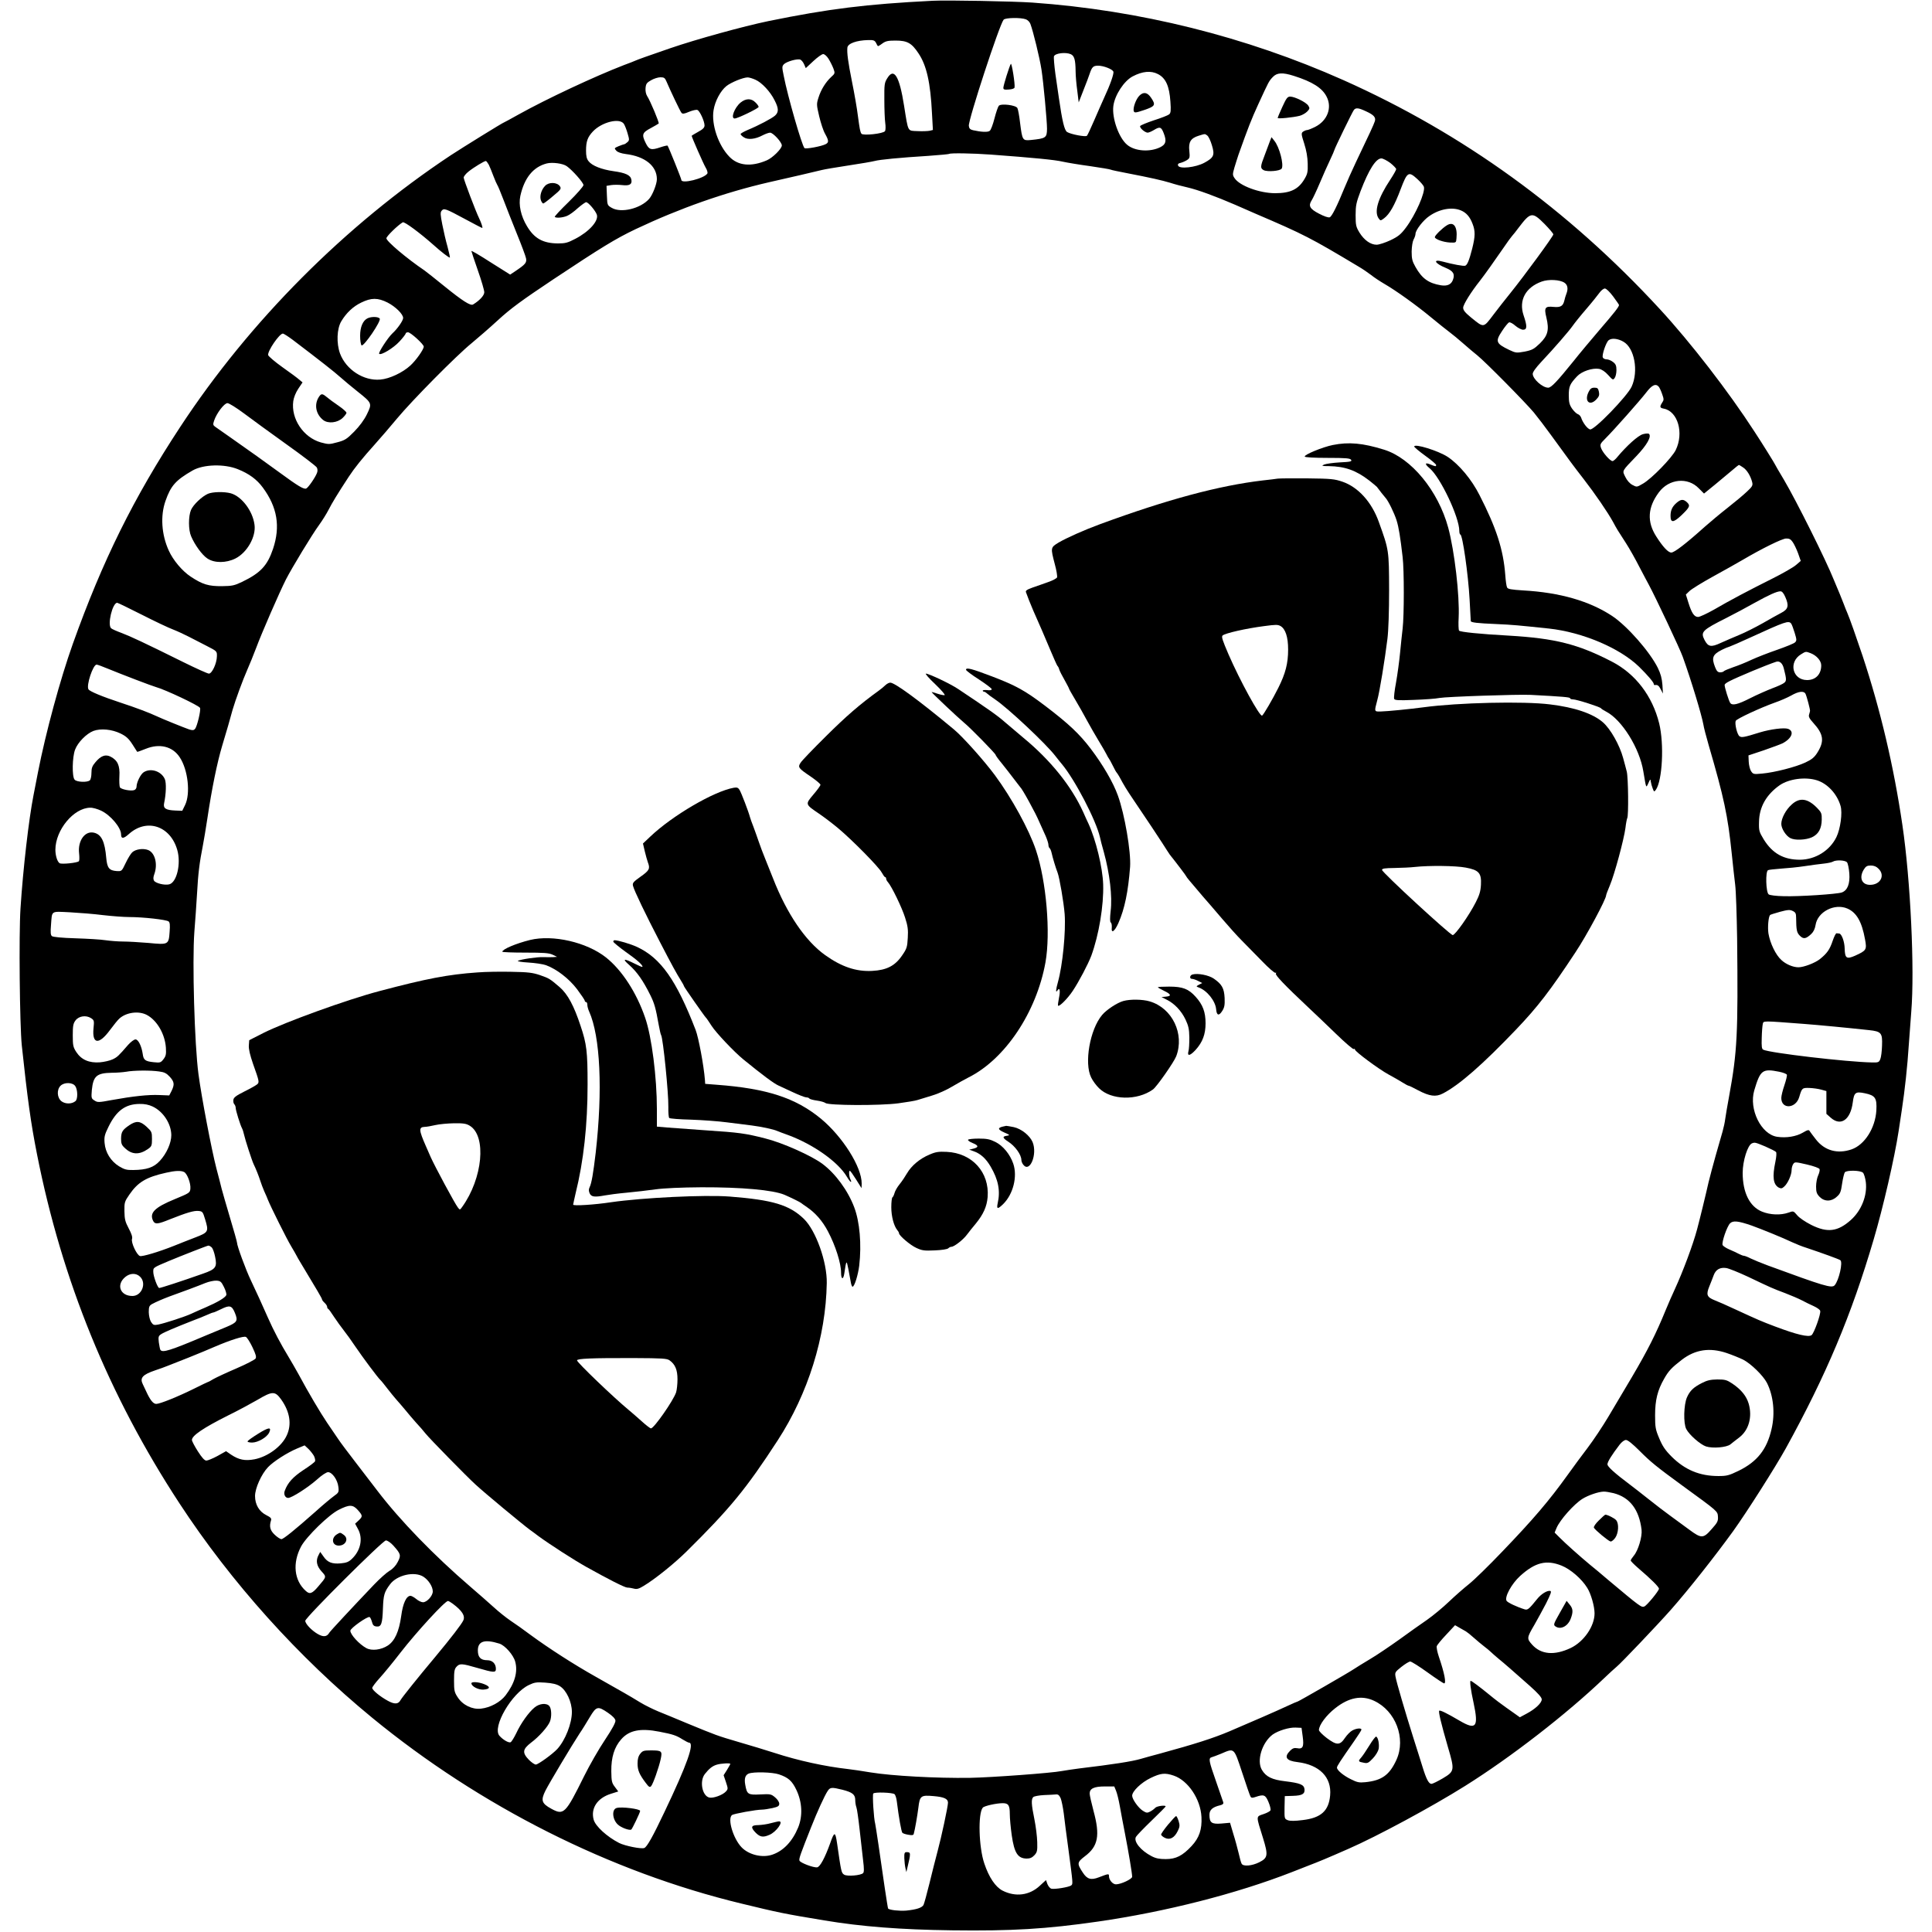 <?xml version="1.0" standalone="no"?>
<!DOCTYPE svg PUBLIC "-//W3C//DTD SVG 20010904//EN"
 "http://www.w3.org/TR/2001/REC-SVG-20010904/DTD/svg10.dtd">
<svg version="1.0" xmlns="http://www.w3.org/2000/svg"
 width="1500pt" height="1500pt" viewBox="0 0 1500 1500"
 preserveAspectRatio="xMidYMid meet">
<g transform="translate(0,1500) scale(0.1,-0.1)"
fill="#000000" stroke="none">
<path d="M7240 14994 c-514 -26 -805 -62 -1275 -158 -193 -40 -559 -141 -760
-210 -180 -62 -250 -87 -270 -96 -11 -5 -51 -21 -90 -35 -228 -88 -600 -262
-819 -384 -60 -34 -111 -61 -112 -61 -7 0 -322 -195 -415 -256 -820 -544
-1561 -1288 -2100 -2109 -361 -549 -603 -1038 -834 -1685 -97 -272 -210 -688
-270 -995 -14 -71 -29 -152 -35 -180 -36 -183 -81 -568 -101 -880 -13 -202 -6
-898 10 -1060 44 -413 70 -603 118 -845 194 -983 558 -1874 1105 -2710 403
-616 924 -1196 1498 -1667 840 -689 1847 -1196 2865 -1442 292 -71 336 -80
645 -131 287 -48 594 -72 990 -77 467 -6 732 10 1135 68 526 76 1075 216 1505
384 19 8 76 29 125 49 84 32 149 59 315 132 220 96 647 326 905 488 356 223
788 558 1080 837 39 37 82 77 96 88 31 24 321 329 420 441 137 155 343 416
485 612 107 149 328 497 409 643 314 570 510 1036 683 1625 72 244 161 629
193 839 5 36 17 111 25 166 23 152 43 333 54 505 6 85 15 200 19 255 27 329
-6 1024 -69 1450 -67 456 -170 893 -309 1313 -47 140 -101 294 -120 337 -5 11
-17 40 -26 65 -21 54 -43 108 -55 135 -5 11 -15 36 -23 55 -61 153 -291 613
-386 774 -39 65 -71 120 -71 122 0 3 -99 163 -159 254 -200 309 -495 691 -734
950 -712 773 -1529 1364 -2457 1778 -759 338 -1582 543 -2415 602 -147 10
-661 20 -775 14z m725 -144 c14 -5 30 -21 35 -36 21 -55 72 -263 86 -354 15
-97 43 -397 43 -460 -1 -70 -8 -75 -126 -87 -64 -6 -66 -2 -83 132 -6 55 -16
107 -21 116 -12 23 -126 37 -144 18 -7 -8 -22 -52 -34 -99 -12 -47 -28 -90
-37 -96 -15 -12 -67 -9 -129 5 -23 5 -31 14 -33 34 -5 45 237 784 270 824 13
16 134 18 173 3z m-1164 -182 c6 -13 13 -25 15 -26 1 -2 17 7 34 20 26 19 44
23 103 23 91 0 125 -19 178 -99 63 -94 93 -226 105 -468 l7 -127 -24 -6 c-14
-3 -56 -5 -94 -3 -81 4 -72 -14 -106 198 -36 229 -78 298 -130 213 -22 -35
-24 -48 -23 -168 0 -71 3 -152 7 -180 4 -27 3 -56 -2 -63 -12 -20 -172 -37
-183 -20 -10 16 -13 32 -28 143 -6 50 -26 167 -45 260 -31 155 -40 224 -36
265 3 32 70 57 163 59 40 1 49 -3 59 -21z m1513 -89 c27 -13 36 -42 37 -133 0
-33 6 -101 13 -151 l11 -90 37 95 c21 52 43 111 49 130 17 50 27 60 65 60 42
0 111 -27 118 -46 6 -15 -24 -101 -72 -204 -16 -36 -51 -114 -77 -175 -26 -60
-51 -114 -56 -119 -10 -11 -125 11 -154 29 -21 13 -38 85 -64 265 -5 36 -17
120 -27 186 -9 67 -14 129 -11 137 9 24 91 34 131 16z m-1881 -36 c13 -21 30
-55 38 -76 13 -36 12 -38 -18 -65 -42 -39 -79 -98 -98 -159 -16 -50 -16 -56 5
-145 12 -51 32 -113 46 -137 29 -52 30 -67 5 -80 -31 -17 -155 -40 -165 -31
-20 20 -130 400 -162 565 -13 64 -13 70 3 87 22 21 104 44 127 35 9 -4 22 -20
29 -36 l13 -30 58 54 c32 30 67 55 77 55 11 0 29 -16 42 -37z m2557 -118 c61
-31 89 -94 97 -214 5 -70 3 -89 -10 -99 -8 -7 -61 -28 -118 -46 -57 -19 -105
-39 -107 -45 -5 -14 37 -50 58 -51 8 0 30 9 48 20 47 29 58 25 77 -24 24 -62
17 -87 -27 -109 -81 -40 -198 -31 -257 19 -65 54 -119 208 -107 301 11 85 83
195 150 230 76 40 142 46 196 18z m1055 -14 c145 -46 221 -94 255 -162 44 -85
6 -186 -89 -234 -28 -14 -56 -25 -64 -25 -7 0 -21 -6 -30 -12 -15 -12 -15 -19
9 -93 17 -53 26 -105 27 -155 2 -65 -2 -81 -25 -120 -47 -80 -109 -110 -228
-110 -121 0 -277 58 -315 117 -16 24 -16 29 -1 82 9 31 24 76 32 101 76 213
99 272 153 390 83 180 82 179 113 212 32 34 75 37 163 9z m-4870 -45 c29 -68
106 -231 116 -242 8 -10 22 -8 59 8 27 11 56 18 65 14 18 -7 55 -87 55 -120 0
-17 -13 -30 -50 -50 -27 -15 -50 -29 -50 -30 0 -10 91 -217 108 -246 12 -19
18 -41 14 -47 -24 -39 -202 -83 -202 -50 0 10 -98 254 -107 266 -2 3 -27 -3
-57 -13 -71 -24 -87 -19 -113 34 -32 65 -27 80 39 115 31 17 59 33 62 36 6 6
-66 178 -90 214 -9 14 -14 39 -12 61 3 33 9 42 43 61 22 13 55 23 73 23 28 0
35 -5 47 -34z m690 15 c50 -22 116 -93 149 -160 32 -62 33 -91 4 -118 -24 -22
-128 -77 -215 -113 -29 -13 -53 -26 -53 -31 0 -5 11 -16 25 -25 31 -21 89 -15
145 15 23 12 49 21 59 21 23 0 91 -74 91 -99 0 -26 -72 -97 -117 -116 -121
-52 -223 -42 -290 28 -86 88 -141 251 -123 361 11 71 54 151 100 188 37 29
130 67 165 67 11 0 38 -8 60 -18z m4740 -245 c62 -28 79 -48 69 -78 -7 -23
-43 -101 -147 -318 -30 -63 -69 -151 -87 -195 -60 -147 -99 -225 -116 -232
-11 -4 -43 7 -83 28 -72 37 -85 61 -57 104 9 14 37 73 62 132 25 60 61 140 80
180 19 40 34 75 34 78 0 9 141 299 152 312 15 18 36 16 93 -11z m-5761 -98 c8
-13 21 -46 29 -75 14 -47 14 -53 -2 -67 -10 -9 -21 -16 -25 -16 -3 0 -23 -7
-43 -15 -35 -15 -35 -16 -18 -35 11 -12 37 -21 74 -26 148 -18 241 -92 241
-195 0 -37 -33 -122 -60 -153 -67 -76 -218 -112 -290 -70 -35 20 -35 21 -38
96 l-3 75 36 6 c20 3 58 3 85 0 58 -7 79 6 72 42 -6 35 -45 53 -139 66 -92 13
-166 42 -193 77 -15 18 -20 40 -20 83 0 71 12 104 53 148 70 74 209 108 241
59z m4529 -90 c10 -7 26 -41 36 -75 24 -78 15 -97 -59 -137 -67 -36 -193 -50
-203 -22 -5 11 1 18 21 22 15 4 37 14 49 22 20 13 22 20 17 70 -8 69 11 99 72
118 52 16 48 16 67 2z m-1683 -148 c336 -25 501 -41 560 -55 36 -8 132 -24
214 -35 83 -12 154 -24 159 -27 4 -3 63 -15 130 -28 181 -35 265 -54 332 -74
33 -11 93 -27 134 -36 80 -18 223 -71 371 -135 52 -23 124 -54 160 -70 374
-160 426 -187 795 -408 33 -19 78 -50 100 -67 22 -18 69 -49 105 -70 88 -51
245 -163 362 -260 53 -44 116 -94 140 -112 24 -18 73 -58 109 -90 36 -32 86
-74 110 -93 64 -52 373 -365 438 -443 31 -38 90 -115 131 -172 153 -211 176
-242 256 -345 89 -115 187 -258 228 -333 29 -54 35 -64 100 -164 26 -40 74
-125 107 -190 34 -64 65 -124 70 -132 51 -94 244 -503 264 -561 66 -183 147
-452 160 -525 3 -22 22 -94 41 -160 118 -404 149 -548 179 -840 9 -88 21 -198
27 -245 6 -47 12 -233 15 -415 8 -742 1 -881 -62 -1225 -13 -69 -26 -147 -30
-175 -3 -27 -13 -72 -21 -100 -8 -27 -32 -111 -53 -185 -21 -74 -46 -169 -56
-210 -20 -90 -70 -295 -89 -365 -32 -120 -110 -328 -173 -465 -19 -41 -51
-113 -70 -160 -76 -186 -139 -311 -262 -520 -57 -96 -140 -236 -184 -310 -44
-74 -116 -182 -160 -240 -44 -58 -114 -152 -155 -210 -145 -202 -267 -345
-510 -598 -102 -107 -217 -219 -256 -250 -39 -31 -109 -92 -156 -137 -47 -45
-123 -108 -170 -141 -47 -32 -144 -101 -217 -154 -73 -52 -173 -120 -224 -150
-51 -30 -108 -66 -128 -79 -41 -28 -429 -251 -435 -251 -3 0 -40 -16 -83 -36
-74 -35 -295 -131 -448 -196 -125 -53 -269 -99 -540 -173 -55 -14 -120 -33
-145 -40 -71 -21 -221 -44 -480 -75 -47 -6 -107 -15 -135 -20 -80 -16 -548
-50 -711 -53 -266 -4 -607 15 -774 42 -63 11 -142 22 -175 26 -179 20 -389 66
-570 125 -66 21 -192 60 -280 85 -170 50 -169 50 -400 145 -82 35 -184 76
-225 93 -41 17 -104 48 -140 70 -36 22 -94 57 -130 77 -36 20 -132 75 -215
122 -171 96 -366 222 -505 324 -52 39 -122 89 -156 111 -34 23 -93 70 -131
105 -38 35 -119 105 -179 157 -282 242 -548 516 -724 747 -30 39 -105 136
-165 215 -61 79 -125 164 -141 189 -17 25 -55 81 -85 125 -52 77 -144 232
-223 379 -21 37 -54 96 -75 130 -62 102 -117 206 -161 306 -53 120 -82 183
-132 289 -40 83 -108 269 -108 294 0 6 -24 93 -54 192 -29 99 -59 200 -65 225
-6 25 -24 96 -41 159 -38 148 -115 550 -139 731 -31 231 -49 876 -32 1105 7
83 16 218 21 300 8 150 19 239 45 370 8 39 23 133 35 210 35 235 76 434 115
565 14 47 35 117 46 155 11 39 27 95 35 125 22 75 79 231 114 310 16 36 47
112 69 170 43 116 180 430 231 531 45 88 204 351 258 424 24 33 57 86 73 117
27 53 66 118 157 257 44 67 103 141 202 251 42 47 120 137 172 200 117 141
462 490 579 585 47 39 141 120 207 181 97 89 183 152 429 316 372 247 481 314
638 389 345 163 692 285 1035 364 63 15 174 40 245 56 72 17 146 34 165 39 19
5 112 21 205 35 94 14 186 30 205 35 40 11 195 26 419 40 85 6 157 13 160 15
7 8 187 5 321 -5z m3104 -65 c25 -20 46 -42 46 -48 0 -7 -21 -44 -46 -82 -96
-145 -127 -249 -90 -301 14 -19 15 -19 43 2 41 31 80 98 128 226 51 134 61
140 129 78 25 -23 48 -50 51 -60 13 -41 -64 -217 -140 -318 -39 -52 -59 -68
-119 -97 -41 -19 -89 -35 -108 -35 -47 0 -96 35 -133 94 -27 45 -30 57 -30
135 0 76 5 98 38 186 65 170 120 255 162 255 12 0 43 -16 69 -35z m-6999 -14
c8 -16 24 -56 36 -88 12 -32 26 -63 30 -69 5 -6 26 -58 48 -115 22 -57 68
-176 104 -264 36 -88 68 -174 71 -190 7 -34 -4 -47 -81 -99 l-42 -28 -151 95
c-82 53 -150 93 -150 88 0 -4 23 -72 50 -150 28 -79 50 -155 50 -170 0 -25
-36 -64 -87 -95 -20 -12 -81 27 -222 141 -73 59 -143 115 -155 123 -139 94
-296 227 -296 250 0 15 88 101 127 124 13 7 133 -82 239 -176 59 -53 117 -98
127 -98 2 0 -6 37 -18 83 -13 45 -31 123 -41 174 -15 76 -16 94 -5 107 18 21
28 18 182 -65 70 -38 130 -69 133 -69 6 0 -7 40 -24 75 -27 55 -120 301 -120
316 0 9 17 31 39 48 40 32 121 81 133 81 4 0 14 -13 23 -29z m605 -11 c44 -31
130 -128 130 -147 0 -10 -51 -68 -114 -130 -63 -61 -112 -114 -109 -117 11
-11 63 -6 96 8 18 7 55 34 83 60 29 25 58 46 65 46 17 0 73 -67 83 -97 15 -48
-59 -131 -167 -187 -59 -31 -78 -36 -135 -36 -116 1 -183 38 -240 133 -48 79
-67 167 -52 236 31 140 100 225 205 252 43 11 126 0 155 -21z m6943 -344 c41
-17 70 -50 90 -104 22 -56 21 -97 -3 -193 -23 -90 -38 -126 -54 -132 -12 -5
-98 11 -175 32 -80 22 -63 -14 24 -49 58 -24 73 -48 55 -94 -13 -35 -44 -49
-93 -41 -96 16 -147 53 -197 142 -25 44 -30 63 -30 120 1 40 7 78 15 93 8 14
15 34 15 45 1 29 60 106 108 138 79 55 177 72 245 43z m649 -105 c37 -38 68
-74 68 -81 0 -14 -225 -321 -333 -455 -40 -49 -99 -125 -131 -167 -80 -106
-74 -105 -175 -23 -46 38 -61 56 -61 76 0 24 61 122 131 210 33 42 113 154
183 256 27 40 56 80 65 90 9 10 32 38 50 63 95 125 107 127 203 31z m154 -456
c25 -16 31 -47 15 -87 -5 -13 -12 -35 -15 -50 -10 -44 -29 -56 -83 -51 -67 7
-76 -5 -57 -82 23 -96 12 -140 -50 -201 -47 -45 -60 -52 -119 -64 -63 -11 -68
-11 -119 13 -104 50 -110 66 -56 147 22 34 47 64 54 67 8 3 30 -9 49 -26 20
-17 47 -31 60 -31 32 0 33 27 4 112 -39 116 15 217 141 262 53 19 140 15 176
-9z m378 -106 c25 -34 46 -64 46 -67 0 -14 -38 -62 -151 -193 -63 -74 -155
-183 -203 -244 -127 -157 -172 -205 -196 -205 -44 0 -119 67 -120 107 0 15 25
49 68 95 100 106 214 238 242 278 13 19 60 78 105 130 45 52 91 110 104 128
12 17 31 32 41 32 11 0 37 -25 64 -61z m-9515 -48 c62 -32 121 -90 121 -120 0
-20 -44 -84 -84 -120 -34 -32 -111 -150 -102 -158 14 -14 110 44 157 95 27 29
49 58 49 63 0 5 8 9 18 9 20 0 122 -93 122 -111 0 -22 -60 -107 -104 -147 -60
-55 -161 -103 -233 -109 -130 -12 -266 77 -313 202 -29 80 -25 193 10 251 39
65 92 115 155 145 78 38 128 38 204 0z m-737 -289 c212 -161 328 -252 372
-292 28 -25 87 -74 131 -109 114 -91 115 -92 74 -177 -22 -45 -57 -92 -99
-135 -57 -58 -73 -68 -131 -83 -62 -17 -68 -17 -128 -1 -136 39 -233 184 -214
321 4 28 19 66 39 96 l33 49 -24 20 c-13 12 -72 56 -132 98 -59 42 -109 85
-111 94 -6 31 87 167 114 167 7 0 41 -22 76 -48z m10332 -15 c86 -48 119 -228
64 -349 -35 -75 -292 -341 -323 -332 -21 5 -57 53 -69 91 -4 12 -16 25 -27 28
-10 4 -30 23 -44 43 -20 30 -25 49 -25 102 0 70 8 88 64 148 36 39 120 67 171
58 21 -4 47 -21 71 -48 35 -39 38 -40 50 -23 8 10 14 38 14 61 0 34 -5 47 -26
63 -15 12 -37 21 -51 21 -13 0 -26 7 -29 15 -8 19 25 116 45 133 23 19 72 14
115 -11z m275 -350 c6 -8 18 -33 26 -57 14 -39 14 -46 0 -66 -21 -33 -19 -41
14 -47 108 -22 156 -189 91 -322 -31 -61 -186 -221 -254 -260 -48 -28 -48 -28
-82 -10 -21 11 -42 35 -55 62 -25 51 -30 41 87 163 79 83 118 150 97 171 -5 5
-25 4 -47 -2 -38 -10 -127 -91 -198 -176 -14 -18 -32 -33 -38 -33 -19 0 -76
65 -89 100 -10 29 -8 34 32 74 70 70 269 295 317 357 45 60 75 74 99 46z
m-10987 -205 c58 -44 207 -152 331 -241 125 -89 231 -170 237 -181 6 -12 7
-28 1 -42 -13 -35 -69 -116 -84 -121 -19 -7 -63 19 -202 121 -133 97 -217 157
-385 275 -52 36 -105 73 -117 82 -19 13 -21 19 -11 48 19 58 79 137 104 137
12 0 68 -35 126 -78z m-45 -435 c87 -35 147 -79 194 -143 112 -152 137 -301
79 -475 -44 -130 -96 -187 -241 -257 -59 -28 -76 -32 -155 -33 -104 -1 -151
13 -242 73 -66 43 -138 128 -172 204 -56 123 -66 269 -25 385 41 117 78 160
210 236 84 48 246 53 352 10z m11686 14 c30 -19 59 -67 71 -115 6 -25 1 -34
-41 -73 -26 -25 -93 -81 -148 -124 -55 -43 -134 -109 -176 -146 -148 -133
-239 -203 -263 -203 -24 0 -65 43 -117 125 -73 114 -67 225 20 342 78 106 225
121 311 31 l40 -40 92 75 c51 42 111 92 133 111 22 19 42 35 45 36 3 0 18 -8
33 -19z m385 -579 c11 -15 30 -55 42 -87 l21 -60 -36 -31 c-20 -18 -104 -66
-188 -108 -184 -92 -324 -166 -453 -241 -54 -30 -107 -55 -120 -55 -30 0 -50
30 -75 110 l-20 64 28 27 c15 15 98 66 183 113 85 47 188 104 228 128 155 91
308 166 339 167 24 1 37 -6 51 -27z m-57 -427 c30 -68 23 -95 -31 -123 -25
-13 -90 -49 -145 -81 -55 -31 -136 -72 -180 -90 -44 -18 -110 -47 -146 -63
-75 -35 -97 -30 -125 23 -32 63 -20 76 171 172 61 31 157 82 215 115 114 63
175 91 203 91 12 1 25 -14 38 -44z m-12759 -138 c100 -51 210 -103 243 -115
33 -13 87 -38 120 -55 33 -17 96 -50 140 -72 80 -41 80 -41 79 -81 -1 -55 -38
-134 -62 -134 -10 0 -99 40 -198 89 -311 154 -412 201 -481 227 -38 14 -74 30
-80 36 -31 26 10 198 47 198 5 0 91 -42 192 -93z m12805 -69 c5 -7 17 -39 27
-72 16 -52 16 -60 3 -73 -8 -9 -71 -34 -139 -58 -67 -23 -157 -58 -198 -77
-42 -20 -106 -46 -143 -58 -37 -13 -70 -27 -73 -31 -3 -5 -16 -9 -29 -9 -17 0
-27 9 -39 40 -29 74 -20 98 53 135 19 10 46 21 60 25 14 5 82 34 151 66 284
130 307 138 327 112z m150 -229 c47 -18 83 -59 83 -95 0 -69 -43 -114 -110
-114 -114 0 -146 140 -47 200 37 23 37 23 74 9z m-208 -117 c22 -86 22 -98 4
-113 -10 -9 -52 -28 -93 -43 -41 -16 -119 -50 -172 -77 -98 -50 -140 -59 -155
-36 -11 17 -43 119 -43 138 0 15 37 34 215 109 44 19 161 65 185 72 26 9 49
-11 59 -50z m-13016 -2 c114 -47 350 -137 377 -144 73 -20 335 -144 343 -162
8 -17 -23 -147 -39 -163 -10 -12 -20 -12 -46 -4 -33 11 -214 84 -253 103 -58
27 -158 65 -277 104 -143 47 -242 88 -251 104 -19 29 35 192 63 192 6 0 43
-13 83 -30z m13185 -197 c9 -18 37 -123 35 -133 0 -3 -4 -15 -7 -27 -6 -17 2
-32 32 -65 81 -89 88 -143 31 -233 -23 -36 -43 -52 -92 -75 -74 -35 -238 -77
-335 -86 -67 -6 -70 -6 -87 19 -9 14 -17 48 -18 74 l-2 48 120 40 c66 23 131
47 145 54 72 38 93 93 43 112 -30 11 -135 -2 -218 -27 -125 -39 -143 -42 -160
-30 -18 13 -38 97 -29 119 6 16 192 102 304 142 41 14 98 39 125 54 59 34 100
39 113 14z m-13082 -308 c43 -21 63 -39 92 -84 20 -31 37 -57 37 -58 1 -2 31
9 66 23 108 44 209 19 264 -65 65 -97 85 -283 42 -371 l-22 -45 -53 2 c-75 3
-96 17 -88 56 16 75 18 158 6 187 -26 62 -110 90 -165 54 -24 -16 -55 -79 -55
-113 0 -10 -8 -22 -17 -25 -26 -10 -102 5 -112 21 -4 8 -6 47 -4 86 5 83 -14
124 -68 152 -40 21 -77 7 -119 -44 -24 -28 -30 -45 -30 -81 0 -25 -5 -51 -12
-58 -18 -18 -103 -15 -119 5 -21 24 -18 176 4 233 21 56 88 124 142 145 57 21
143 13 211 -20z m13170 -363 c83 -26 157 -106 184 -199 16 -53 -1 -178 -32
-242 -51 -105 -163 -175 -283 -176 -126 0 -213 48 -281 157 -36 60 -39 67 -37
138 2 115 57 211 161 284 72 49 198 66 288 38z m-13321 -236 c74 -35 155 -132
155 -184 0 -36 19 -35 60 2 138 125 322 65 376 -122 31 -106 -3 -253 -62 -268
-35 -9 -105 8 -118 28 -7 12 -7 27 2 51 28 77 6 165 -47 187 -38 15 -96 8
-124 -17 -11 -10 -34 -47 -51 -83 -31 -65 -31 -65 -70 -63 -58 4 -74 24 -81
101 -11 130 -38 184 -96 197 -70 16 -126 -63 -115 -160 3 -27 3 -55 -1 -61 -9
-13 -134 -26 -150 -16 -18 11 -33 59 -33 105 1 154 142 324 270 326 19 1 58
-10 85 -23z m13555 -401 c7 -8 15 -47 18 -86 6 -81 -14 -132 -58 -148 -35 -13
-335 -33 -453 -29 -55 1 -106 7 -115 14 -22 16 -26 180 -5 188 8 4 54 8 101
12 48 3 130 11 182 19 52 8 120 17 150 20 30 3 62 10 70 15 24 15 96 12 110
-5z m245 -50 c53 -52 15 -125 -66 -125 -64 0 -87 55 -49 118 16 26 26 32 55
32 25 0 44 -8 60 -25z m-242 -309 c71 -31 112 -101 137 -239 15 -81 11 -87
-77 -127 -66 -29 -79 -21 -81 55 -1 54 -23 114 -42 117 -6 0 -15 1 -21 2 -6 1
-19 -26 -30 -58 -23 -69 -44 -98 -100 -143 -38 -30 -125 -63 -166 -63 -41 0
-97 23 -132 56 -44 39 -88 130 -101 207 -7 48 0 130 13 143 3 3 38 14 78 25
60 16 76 17 98 6 21 -10 26 -19 26 -52 1 -97 5 -116 29 -140 28 -28 47 -25 88
13 18 17 29 40 34 70 15 102 147 171 247 128z m-13543 -51 c69 -8 161 -15 205
-15 104 0 286 -20 304 -34 10 -8 12 -28 8 -79 -7 -102 -9 -103 -164 -88 -70 6
-159 11 -198 11 -38 0 -99 5 -135 10 -36 6 -141 12 -234 15 -104 3 -175 10
-183 17 -10 8 -12 29 -7 87 9 114 -5 105 147 98 72 -4 188 -13 257 -22z m338
-774 c80 -41 143 -149 150 -256 3 -51 0 -64 -19 -89 -21 -27 -26 -28 -76 -23
-66 7 -79 17 -85 65 -9 60 -34 112 -56 112 -11 0 -36 -19 -57 -42 -76 -88 -85
-96 -121 -113 -21 -10 -65 -20 -99 -23 -83 -6 -143 20 -182 79 -25 39 -28 51
-28 130 0 73 3 92 21 116 26 35 82 43 121 18 24 -16 25 -20 19 -79 -12 -124
42 -130 128 -13 29 39 62 80 73 89 53 48 148 61 211 29z m12872 -71 c106 -8
337 -30 502 -48 94 -10 104 -22 100 -120 -1 -42 -7 -89 -13 -104 -10 -26 -16
-28 -63 -27 -201 4 -796 74 -846 99 -12 6 -14 25 -12 91 1 46 5 95 8 108 6 27
-6 26 324 1z m-12774 -369 c40 -5 57 -14 82 -41 36 -40 38 -60 14 -110 l-18
-35 -76 3 c-85 4 -206 -9 -371 -39 -102 -19 -110 -19 -134 -3 -24 15 -25 19
-20 81 11 109 38 132 155 134 37 0 87 4 112 8 58 11 190 12 256 2z m12577 -2
c31 -6 58 -17 60 -23 3 -7 -6 -43 -19 -82 -13 -38 -24 -82 -24 -98 -1 -90 112
-85 139 6 21 71 23 73 80 71 29 -1 70 -7 91 -13 l40 -11 0 -88 0 -89 35 -31
c78 -68 153 -14 170 121 10 76 21 85 93 70 82 -17 95 -37 90 -133 -8 -137 -91
-268 -193 -303 -109 -37 -208 -10 -276 77 -21 27 -43 56 -48 64 -7 13 -15 12
-54 -11 -51 -30 -129 -43 -200 -32 -124 19 -220 214 -177 360 47 158 63 171
193 145z m-13229 -111 c20 -28 21 -102 2 -117 -28 -24 -79 -24 -109 -1 -34 27
-38 89 -7 120 29 29 94 27 114 -2z m601 -159 c83 -39 144 -134 145 -222 0 -61
-36 -143 -90 -201 -46 -50 -101 -69 -206 -70 -51 -1 -68 4 -110 29 -64 40
-106 107 -112 181 -4 48 0 64 31 127 61 124 131 175 240 176 39 1 72 -6 102
-20z m12520 -310 c41 -18 79 -37 84 -43 5 -7 3 -37 -5 -76 -25 -118 -17 -177
27 -201 17 -8 25 -7 41 8 28 24 58 91 58 129 0 16 6 38 13 47 11 17 18 16 105
-4 56 -13 96 -28 99 -36 3 -8 -2 -30 -11 -49 -9 -19 -16 -58 -16 -86 0 -43 5
-57 27 -80 37 -38 91 -39 133 0 27 23 33 38 42 102 6 41 16 81 21 88 14 18
122 16 141 -3 8 -8 18 -41 22 -72 13 -104 -34 -222 -116 -295 -102 -91 -182
-101 -308 -38 -47 24 -93 55 -109 75 -29 34 -29 34 -68 20 -60 -21 -141 -18
-205 8 -96 39 -150 148 -150 301 0 93 39 216 72 229 22 9 26 8 103 -24z
m-12275 -199 c24 -13 52 -88 48 -129 -3 -32 -7 -34 -123 -82 -156 -64 -198
-107 -165 -170 15 -26 35 -24 131 15 129 51 185 68 221 64 30 -3 33 -7 50 -63
30 -98 27 -103 -77 -143 -49 -19 -124 -48 -165 -65 -118 -47 -243 -84 -263
-79 -25 7 -71 105 -62 133 5 14 -4 41 -26 82 -27 51 -32 71 -33 133 -1 68 1
75 39 130 66 96 131 135 285 169 69 16 116 18 140 5z m12169 -415 c78 -28 245
-96 316 -130 28 -13 77 -33 110 -43 119 -40 250 -87 263 -96 22 -14 -11 -158
-44 -195 -22 -25 -83 -6 -519 154 -49 18 -109 43 -132 54 -23 12 -47 21 -53
21 -7 0 -24 7 -38 14 -15 8 -48 24 -75 35 -26 11 -50 27 -53 35 -8 21 34 144
58 168 23 23 63 19 167 -17z m-11955 -170 c8 -8 20 -41 26 -72 17 -81 6 -97
-95 -132 -170 -60 -327 -111 -339 -111 -12 0 -46 91 -46 125 0 34 -4 32 122
85 96 40 295 118 305 119 6 1 18 -6 27 -14z m11928 -228 c176 -84 189 -90 288
-127 47 -18 105 -43 130 -56 25 -13 66 -34 92 -45 26 -12 49 -28 50 -37 6 -24
-48 -174 -67 -188 -24 -18 -116 4 -283 67 -111 42 -127 49 -307 132 -66 31
-139 63 -163 72 -60 24 -67 43 -41 107 12 29 27 68 34 87 16 44 49 63 97 56
21 -3 97 -34 170 -68z m-12485 1 c53 -50 14 -150 -59 -150 -95 0 -128 87 -56
147 37 31 84 33 115 3z m652 -81 c13 -26 21 -54 18 -62 -8 -20 -69 -56 -157
-94 -41 -18 -93 -40 -115 -51 -49 -23 -206 -74 -257 -84 -33 -6 -39 -4 -55 20
-10 16 -17 47 -18 76 0 42 4 51 25 63 31 17 82 39 135 59 82 29 232 85 280
105 28 11 66 19 85 18 31 -2 38 -7 59 -50z m85 -201 c25 -61 18 -73 -65 -108
-35 -14 -107 -44 -159 -66 -281 -119 -339 -137 -355 -112 -3 5 -8 31 -12 58
-5 43 -3 50 19 64 23 15 108 51 243 104 39 14 89 35 112 45 23 11 46 19 50 19
4 0 31 12 58 25 68 34 85 30 109 -29z m136 -266 c26 -55 32 -75 24 -88 -6 -9
-73 -44 -150 -77 -77 -33 -156 -70 -177 -82 -21 -13 -40 -23 -43 -23 -2 0 -50
-23 -106 -51 -127 -63 -266 -119 -295 -119 -23 0 -47 29 -77 95 -11 22 -23 48
-27 57 -25 50 -3 75 97 109 33 11 75 26 94 34 19 7 94 37 165 65 72 29 162 66
200 83 123 53 228 86 244 77 9 -4 32 -40 51 -80z m11446 -45 c41 -14 98 -37
127 -51 61 -31 156 -124 185 -180 51 -100 65 -237 36 -360 -36 -158 -112 -253
-255 -323 -76 -37 -93 -41 -158 -41 -145 0 -259 48 -362 150 -52 52 -72 83
-97 143 -29 68 -32 86 -32 179 0 118 19 194 70 283 35 62 58 86 138 148 105
80 216 96 348 52z m-11222 -362 c67 -95 82 -193 42 -278 -39 -86 -148 -165
-250 -185 -74 -14 -122 -4 -182 36 l-39 27 -66 -37 c-37 -20 -76 -36 -87 -36
-14 0 -34 22 -66 72 -25 39 -46 79 -46 88 0 34 89 94 280 190 80 39 181 94
226 120 120 71 139 71 188 3z m10546 -398 c85 -85 127 -120 334 -271 276 -201
271 -196 274 -240 2 -34 -4 -46 -49 -96 -64 -74 -80 -74 -173 -5 -39 29 -105
77 -146 107 -41 30 -118 88 -170 130 -52 41 -115 91 -141 110 -124 93 -179
143 -179 161 0 19 33 72 94 152 17 22 37 37 50 37 14 0 52 -31 106 -85z
m-10293 -38 c8 -16 12 -35 9 -42 -2 -7 -43 -38 -90 -68 -81 -54 -122 -98 -145
-161 -11 -27 3 -56 26 -56 28 0 154 81 223 142 37 34 74 58 87 58 32 0 74 -60
80 -114 5 -41 3 -45 -35 -72 -22 -16 -86 -69 -141 -119 -165 -146 -251 -215
-266 -215 -9 0 -32 15 -51 33 -37 34 -45 65 -30 112 5 16 -2 24 -36 41 -56 28
-88 82 -88 149 0 60 50 171 101 224 42 44 148 112 224 144 l60 25 28 -26 c16
-15 35 -40 44 -55z m10091 -290 c126 -33 198 -127 217 -284 6 -53 -26 -161
-60 -201 -14 -17 -25 -34 -24 -38 0 -5 26 -31 57 -58 103 -88 162 -147 162
-161 0 -16 -94 -131 -114 -138 -22 -9 -33 -1 -281 207 -49 42 -112 95 -140
117 -75 62 -195 169 -237 212 l-38 38 15 36 c26 62 135 185 201 226 45 28 124
55 164 56 14 1 49 -5 78 -12z m-9749 -132 c38 -43 38 -49 4 -81 l-26 -24 21
-39 c42 -74 23 -169 -47 -235 -24 -23 -42 -30 -86 -34 -68 -6 -103 8 -134 54
l-25 35 -12 -23 c-24 -43 -17 -85 22 -128 40 -44 40 -41 -25 -117 -48 -57 -67
-63 -97 -35 -91 81 -105 217 -36 346 42 77 215 246 292 284 83 42 110 41 149
-3z m274 -274 c59 -66 62 -76 35 -128 -14 -28 -38 -54 -64 -69 -22 -13 -76
-61 -120 -107 -166 -174 -339 -360 -347 -373 -19 -33 -46 -36 -91 -10 -48 28
-96 79 -96 102 0 25 602 624 626 624 12 0 37 -17 57 -39z m9072 -157 c69 -28
155 -102 198 -172 29 -45 57 -144 57 -198 0 -100 -83 -220 -185 -269 -127 -60
-230 -51 -299 25 -43 48 -43 53 17 155 22 39 63 113 90 165 37 74 45 96 33 98
-24 5 -71 -24 -102 -63 -63 -78 -73 -87 -97 -80 -61 19 -131 52 -140 66 -18
29 39 133 105 193 117 106 204 128 323 80z m-8839 -85 c40 -25 74 -77 74 -115
0 -34 -45 -84 -76 -84 -12 0 -36 11 -52 25 -17 14 -37 25 -45 25 -32 0 -59
-58 -72 -156 -17 -122 -50 -194 -104 -230 -52 -34 -125 -43 -167 -20 -55 30
-124 105 -124 135 0 20 135 115 150 106 5 -3 13 -20 18 -38 6 -24 14 -33 34
-35 38 -5 47 20 51 140 4 105 10 127 55 187 53 72 188 103 258 60z m230 -211
c72 -54 97 -93 81 -129 -14 -30 -93 -133 -217 -282 -136 -162 -258 -315 -270
-336 -17 -33 -46 -35 -99 -6 -62 34 -121 83 -121 100 0 7 26 42 58 77 32 35
105 124 162 198 127 163 345 400 368 400 5 0 22 -10 38 -22z m7865 -214 c10
-6 38 -28 62 -50 24 -21 59 -51 79 -66 20 -15 44 -35 53 -44 9 -9 35 -32 58
-51 48 -39 112 -95 245 -213 64 -57 92 -89 92 -104 0 -28 -50 -75 -118 -111
l-52 -28 -28 20 c-15 11 -52 37 -82 58 -30 21 -86 63 -123 94 -82 67 -140 110
-149 111 -8 0 0 -68 23 -172 40 -187 20 -213 -108 -138 -102 60 -152 84 -159
78 -7 -8 14 -97 67 -280 54 -183 53 -190 -39 -245 -41 -24 -80 -43 -88 -43
-21 0 -40 36 -69 130 -15 47 -46 148 -71 225 -65 206 -132 435 -139 476 -6 34
-4 38 45 77 29 23 60 42 69 42 9 0 70 -38 135 -85 65 -47 123 -85 128 -85 18
0 3 79 -41 208 -12 35 -19 72 -16 81 3 10 36 50 74 90 l68 73 33 -19 c18 -10
41 -23 51 -29z m-7504 -95 c44 -14 109 -88 123 -140 22 -80 -4 -169 -75 -262
-41 -53 -118 -95 -191 -103 -68 -8 -142 28 -181 89 -25 38 -28 51 -28 128 0
71 3 91 19 108 25 27 39 27 163 -9 127 -37 143 -38 143 -7 0 40 -27 67 -67 67
-51 0 -73 23 -73 76 0 72 52 89 167 53z m469 -330 c51 -31 94 -122 94 -201 0
-89 -51 -219 -113 -287 -37 -40 -149 -121 -167 -121 -10 0 -34 17 -54 37 -53
55 -49 82 17 133 61 45 132 125 147 165 14 37 12 97 -4 118 -21 27 -78 22
-116 -10 -46 -38 -107 -124 -142 -200 -17 -35 -37 -67 -44 -70 -16 -6 -60 20
-87 51 -57 67 95 329 228 393 44 21 59 24 128 19 56 -4 89 -12 113 -27z m6322
-114 c168 -78 249 -292 174 -458 -54 -118 -113 -161 -242 -174 -48 -5 -64 -1
-110 22 -60 29 -110 71 -110 91 0 12 22 46 135 208 30 43 55 82 55 87 0 14
-38 11 -70 -6 -16 -8 -41 -34 -57 -57 -40 -60 -64 -60 -141 -3 -34 26 -62 54
-62 63 1 40 58 116 126 169 106 84 206 103 302 58z m-5948 -93 c35 -24 56 -45
58 -60 2 -16 -24 -64 -81 -150 -47 -70 -120 -197 -162 -282 -145 -293 -158
-306 -255 -253 -75 41 -83 65 -45 141 31 61 205 352 264 442 21 30 56 88 80
128 51 85 62 88 141 34z m5394 -184 c11 -80 1 -100 -44 -91 -22 4 -35 -1 -54
-20 -49 -49 -30 -78 58 -88 171 -21 266 -118 253 -259 -11 -120 -71 -174 -212
-191 -63 -8 -98 -8 -117 -1 -26 11 -26 12 -25 99 l2 88 63 2 c72 2 94 15 90
52 -4 35 -34 47 -148 61 -104 12 -151 35 -183 89 -42 71 1 212 84 274 42 30
129 57 179 54 l45 -2 9 -67z m-4994 37 c104 -20 131 -29 178 -59 23 -14 46
-26 51 -26 46 0 -14 -169 -191 -540 -89 -188 -135 -270 -156 -278 -24 -9 -149
16 -195 39 -94 48 -184 130 -198 181 -24 89 29 168 134 201 l57 18 -26 35
c-24 31 -27 44 -28 122 -1 108 23 187 77 248 62 71 150 88 297 59z m4524 -317
c31 -95 60 -179 65 -187 7 -11 15 -11 41 -2 62 21 75 16 98 -39 12 -28 19 -57
16 -65 -3 -8 -28 -21 -55 -30 -59 -20 -58 -10 -3 -186 41 -133 38 -154 -30
-188 -56 -28 -124 -34 -136 -11 -5 8 -15 45 -23 81 -9 37 -27 105 -42 152
l-25 85 -67 -6 c-76 -6 -93 6 -93 68 0 38 24 60 84 74 20 5 27 12 23 24 -3 9
-28 82 -56 162 -56 159 -60 180 -33 187 9 2 42 15 72 27 105 45 99 50 164
-146z m-3974 67 c0 -3 -12 -24 -26 -47 l-26 -41 18 -53 c17 -51 17 -54 0 -73
-25 -28 -100 -55 -130 -47 -55 14 -76 128 -34 182 33 42 59 63 93 73 33 10
105 14 105 6z m377 -81 c74 -25 103 -51 137 -123 44 -94 49 -200 13 -289 -45
-109 -115 -183 -202 -212 -77 -26 -181 -1 -237 57 -65 67 -112 222 -75 251 13
10 187 42 233 42 16 0 52 6 81 12 44 10 53 16 53 34 0 13 -14 34 -32 49 -31
26 -36 27 -116 23 -95 -5 -103 1 -116 75 -9 48 0 76 27 87 38 15 183 11 234
-6z m3066 -10 c111 -38 208 -182 215 -321 5 -96 -17 -162 -77 -226 -70 -75
-121 -101 -200 -101 -50 0 -77 5 -111 23 -83 43 -140 113 -121 149 5 10 59 66
120 125 61 59 111 109 111 112 0 12 -69 3 -81 -11 -7 -8 -24 -21 -39 -29 -23
-12 -30 -11 -57 6 -35 22 -83 90 -83 117 0 35 71 103 144 138 79 38 111 41
179 18z m-448 -118 c8 -19 21 -72 29 -118 8 -46 26 -141 40 -213 28 -144 56
-311 56 -336 0 -18 -87 -59 -126 -59 -25 0 -54 34 -54 63 0 21 -2 21 -80 -9
-60 -23 -90 -14 -123 37 -47 71 -45 80 16 127 103 77 119 161 67 352 -16 61
-30 121 -30 135 0 39 35 55 118 55 l73 0 14 -34z m-2123 8 c77 -20 98 -37 98
-80 0 -18 4 -43 9 -56 5 -13 16 -91 25 -173 9 -83 21 -190 27 -239 8 -63 8
-91 0 -99 -18 -18 -123 -27 -147 -12 -22 14 -23 20 -55 243 -14 94 -21 94 -54
0 -40 -111 -78 -183 -101 -186 -28 -4 -131 35 -137 52 -6 14 9 54 91 261 46
117 104 244 128 280 19 29 31 30 116 9z m403 -34 c7 -6 15 -32 18 -58 15 -122
35 -234 43 -242 5 -5 26 -12 46 -15 28 -5 39 -4 42 6 10 36 28 141 36 203 11
94 19 100 119 91 81 -7 111 -21 111 -51 0 -29 -52 -271 -80 -374 -15 -58 -45
-172 -64 -253 -20 -82 -41 -157 -46 -167 -12 -22 -55 -36 -135 -44 -51 -4
-129 4 -140 16 -3 3 -42 263 -75 498 -12 80 -23 152 -25 160 -11 37 -23 225
-15 235 10 13 149 8 165 -5z m1290 -32 c7 -18 18 -71 24 -118 5 -47 21 -168
35 -270 37 -278 37 -277 23 -288 -16 -14 -129 -32 -154 -26 -11 3 -24 19 -31
36 l-11 31 -48 -44 c-80 -75 -188 -89 -289 -38 -55 28 -106 103 -142 211 -43
126 -50 387 -12 433 11 14 106 35 155 35 44 0 55 -16 55 -84 0 -34 7 -108 15
-165 20 -138 47 -180 116 -181 26 0 42 7 60 26 21 23 24 34 22 102 -1 43 -11
122 -22 177 -24 116 -26 158 -8 173 7 6 44 13 82 15 39 1 80 4 93 5 17 2 26
-6 37 -30z"/>
<path d="M7848 14504 c-11 -17 -58 -167 -58 -186 0 -13 8 -16 43 -13 26 2 43
8 44 16 5 27 -22 194 -29 183z"/>
<path d="M8846 14257 c-27 -27 -52 -97 -43 -121 5 -13 16 -12 81 10 85 29 91
39 53 95 -29 43 -59 48 -91 16z"/>
<path d="M9956 14170 c-20 -43 -36 -82 -36 -86 0 -8 121 4 171 17 19 5 45 20
58 33 20 21 21 26 9 45 -15 26 -106 71 -141 71 -21 0 -30 -12 -61 -80z"/>
<path d="M9860 13905 c-6 -16 -24 -65 -40 -107 -36 -92 -36 -104 -9 -119 29
-15 128 -7 140 12 18 30 -17 167 -57 216 l-22 28 -12 -30z"/>
<path d="M5749 14203 c-47 -40 -78 -123 -45 -123 23 0 186 79 186 90 0 6 -11
22 -25 35 -32 33 -75 32 -116 -2z"/>
<path d="M10348 11545 c-80 -16 -225 -76 -218 -90 3 -6 74 -10 178 -10 143 0
174 -3 182 -15 8 -13 -5 -16 -88 -20 -53 -3 -108 -11 -122 -17 -22 -10 -18
-12 37 -12 125 -2 212 -33 314 -112 30 -23 56 -46 59 -49 18 -25 57 -74 67
-85 21 -22 68 -118 86 -175 17 -54 29 -130 47 -285 12 -99 12 -454 0 -555 -5
-41 -14 -127 -20 -190 -6 -63 -20 -166 -31 -228 -12 -62 -18 -119 -15 -127 4
-12 30 -14 153 -9 81 3 171 9 198 15 54 10 611 29 710 24 248 -13 305 -18 305
-26 0 -5 10 -9 23 -9 28 0 209 -58 217 -69 3 -5 21 -16 40 -26 122 -63 260
-284 289 -465 23 -136 20 -130 39 -90 15 34 16 34 19 10 2 -14 9 -38 15 -53
10 -26 11 -26 24 -9 51 73 65 355 26 515 -53 214 -184 385 -367 480 -263 136
-441 181 -800 202 -221 12 -380 28 -387 39 -4 6 -6 52 -3 101 8 172 -32 516
-81 698 -78 287 -287 541 -499 606 -164 51 -273 61 -397 36z"/>
<path d="M10980 11533 c0 -5 38 -37 85 -71 47 -34 85 -66 85 -72 0 -13 -4 -13
-45 4 -43 18 -46 4 -5 -30 84 -71 230 -380 230 -486 0 -15 4 -28 8 -28 17 0
61 -306 72 -505 5 -88 9 -163 9 -167 1 -11 50 -17 196 -23 135 -6 171 -10 410
-35 260 -28 551 -151 701 -297 67 -66 114 -121 114 -134 0 -5 3 -8 8 -8 21 4
31 -4 46 -33 l17 -33 -4 68 c-4 50 -13 85 -36 132 -62 125 -236 323 -352 401
-176 117 -407 184 -694 200 -91 6 -118 10 -124 23 -5 9 -11 52 -14 96 -15 198
-69 365 -200 621 -61 121 -158 237 -246 296 -70 47 -261 107 -261 81z"/>
<path d="M9920 11284 c-14 -2 -65 -9 -115 -14 -340 -40 -740 -147 -1265 -340
-120 -44 -259 -106 -322 -143 -62 -38 -62 -39 -28 -169 13 -47 20 -93 17 -101
-3 -7 -33 -24 -66 -35 -34 -12 -88 -32 -122 -43 -47 -17 -59 -25 -53 -38 3 -9
14 -36 23 -61 10 -25 25 -61 33 -80 45 -101 91 -207 134 -310 26 -63 51 -117
54 -120 4 -3 11 -15 14 -28 4 -13 23 -50 42 -83 19 -34 34 -63 34 -66 0 -3 22
-42 49 -87 26 -44 68 -117 91 -161 24 -44 64 -114 89 -155 25 -41 53 -89 61
-105 8 -17 17 -32 20 -35 3 -3 16 -27 30 -55 13 -27 27 -52 31 -55 3 -3 12
-17 20 -31 37 -69 56 -100 106 -174 128 -190 181 -269 228 -342 27 -43 53 -82
57 -88 49 -61 128 -165 128 -169 0 -2 11 -17 24 -32 63 -75 161 -190 166 -194
3 -3 43 -50 90 -105 47 -55 114 -130 150 -166 36 -36 107 -109 159 -162 51
-53 98 -94 104 -90 6 3 7 1 3 -6 -7 -11 68 -90 249 -260 50 -47 148 -140 218
-208 70 -68 132 -121 137 -118 6 3 10 2 10 -4 0 -15 186 -153 262 -194 37 -20
86 -48 108 -62 22 -14 43 -25 48 -25 4 0 37 -16 72 -35 89 -47 138 -53 192
-25 128 66 310 226 568 496 169 177 266 303 461 599 88 132 239 414 239 444 0
5 13 39 29 77 36 85 109 355 121 446 4 36 11 71 14 76 11 18 8 317 -4 362 -6
25 -19 72 -28 105 -27 100 -98 226 -157 277 -78 68 -220 116 -410 139 -206 26
-714 14 -980 -22 -104 -14 -284 -32 -335 -33 -51 -1 -51 -3 -27 87 18 63 59
315 79 477 8 64 13 212 13 380 -1 309 -1 309 -80 528 -55 154 -160 270 -282
312 -62 21 -87 24 -273 26 -113 1 -216 0 -230 -2z m21 -1144 c39 -22 60 -85
60 -183 0 -107 -20 -185 -76 -297 -45 -90 -114 -208 -126 -216 -18 -10 -172
271 -261 476 -46 107 -56 136 -46 146 20 18 183 55 323 73 90 12 105 12 126 1z
m1439 -1876 c102 -19 123 -42 118 -134 -3 -51 -12 -80 -40 -135 -53 -104 -160
-255 -179 -255 -20 0 -549 487 -549 506 0 11 20 14 98 15 53 1 124 4 157 8
109 12 317 10 395 -5z"/>
<path d="M7500 9800 c0 -6 45 -40 100 -75 55 -36 100 -70 100 -76 0 -7 -14
-10 -35 -7 -19 2 -35 0 -35 -4 0 -4 4 -8 9 -8 5 0 16 -6 23 -13 7 -7 36 -29
65 -48 98 -66 397 -346 468 -440 17 -21 38 -49 49 -61 102 -122 266 -437 296
-568 4 -19 17 -71 30 -115 46 -167 67 -346 53 -458 -6 -57 -6 -84 1 -89 6 -4
9 -21 8 -38 -6 -51 21 -34 51 33 49 111 76 243 91 437 8 114 -42 409 -95 554
-36 101 -116 238 -210 362 -88 116 -173 196 -356 335 -157 119 -225 156 -410
227 -160 61 -203 72 -203 52z"/>
<path d="M7260 9689 c47 -45 80 -83 74 -86 -6 -2 -31 3 -55 11 -24 8 -44 14
-46 13 -3 -3 207 -201 252 -238 46 -37 245 -240 245 -250 0 -4 21 -34 48 -66
26 -32 67 -85 92 -118 25 -33 47 -62 50 -65 9 -8 35 -51 70 -115 47 -87 56
-104 83 -165 14 -30 34 -76 46 -102 11 -26 21 -56 21 -67 0 -11 4 -22 9 -26 5
-3 12 -20 16 -38 7 -33 32 -117 46 -152 15 -39 48 -232 55 -322 10 -137 -16
-398 -52 -527 -17 -60 -19 -89 -4 -66 17 28 24 -1 12 -57 -6 -31 -10 -59 -7
-61 9 -10 75 56 114 115 48 72 119 207 144 273 59 162 97 389 92 554 -4 130
-57 347 -114 471 -6 11 -24 52 -41 90 -91 201 -254 404 -467 579 -37 31 -99
84 -138 117 -61 54 -130 102 -365 259 -59 40 -228 120 -251 120 -8 0 24 -37
71 -81z"/>
<path d="M6875 9681 c-11 -11 -34 -30 -52 -43 -147 -106 -254 -199 -409 -353
-100 -99 -190 -192 -199 -208 -22 -34 -16 -42 82 -108 40 -28 73 -55 73 -62 0
-7 -25 -41 -55 -76 -64 -76 -64 -75 42 -147 40 -27 107 -78 150 -114 110 -92
314 -299 338 -343 11 -20 23 -37 27 -37 5 0 8 -5 8 -12 0 -6 6 -19 14 -27 29
-33 109 -198 133 -275 21 -65 25 -93 21 -158 -4 -72 -8 -84 -44 -136 -55 -81
-120 -114 -232 -120 -124 -7 -239 32 -366 123 -153 109 -297 321 -404 595 -19
47 -47 117 -62 155 -16 39 -38 97 -49 130 -11 33 -30 85 -41 115 -12 30 -24
64 -27 75 -11 43 -68 191 -81 212 -11 18 -20 21 -45 17 -155 -28 -475 -215
-648 -379 l-57 -54 14 -60 c8 -33 19 -72 24 -86 19 -49 12 -63 -56 -111 -59
-42 -65 -50 -59 -73 9 -36 96 -218 212 -441 87 -168 126 -239 158 -290 14 -22
25 -42 25 -46 0 -6 160 -235 170 -244 4 -3 24 -32 45 -65 34 -53 176 -203 246
-260 150 -122 238 -188 275 -204 11 -5 60 -28 108 -50 49 -23 96 -41 106 -41
11 0 21 -4 24 -9 4 -5 30 -12 59 -16 28 -4 58 -12 66 -19 24 -19 424 -21 566
-2 66 9 134 20 150 26 17 5 67 21 111 34 45 13 114 44 155 69 41 24 99 57 129
72 284 142 527 506 597 893 41 229 7 630 -74 872 -54 160 -187 403 -319 582
-84 113 -249 298 -318 355 -273 227 -459 363 -494 363 -10 0 -26 -9 -37 -19z"/>
<path d="M4115 7702 c-109 -27 -215 -72 -215 -91 0 -4 80 -7 178 -7 145 0 183
-3 212 -16 l35 -17 -30 -2 c-16 -1 -50 -1 -75 0 -49 2 -177 -17 -199 -29 -7
-4 29 -10 80 -13 52 -3 114 -12 139 -21 83 -31 178 -104 241 -187 32 -43 59
-83 59 -88 0 -6 5 -11 10 -11 6 0 10 -9 10 -21 0 -12 6 -35 14 -52 87 -194
106 -613 51 -1097 -19 -160 -32 -237 -47 -267 -8 -17 -8 -29 0 -48 13 -28 38
-31 119 -16 26 5 102 15 168 21 66 6 167 18 225 26 65 9 200 15 355 16 313 1
556 -21 645 -58 51 -22 124 -58 130 -64 3 -3 23 -17 45 -32 66 -45 121 -108
163 -188 58 -109 102 -247 102 -320 0 -54 17 -59 25 -8 16 106 17 108 31 38 7
-36 15 -82 19 -102 3 -21 10 -38 14 -38 15 0 43 91 52 164 19 165 4 340 -39
453 -49 130 -146 262 -247 337 -84 63 -310 164 -443 197 -156 40 -204 46 -459
63 -123 9 -259 19 -303 22 l-80 7 0 136 c0 247 -40 562 -91 709 -67 196 -181
371 -305 469 -150 118 -411 178 -589 135z"/>
<path d="M4762 7688 c3 -7 47 -43 98 -80 87 -61 136 -105 127 -115 -2 -2 -30
10 -63 27 -82 41 -95 37 -40 -11 62 -55 109 -122 166 -237 31 -63 41 -99 64
-228 7 -38 15 -75 19 -81 15 -24 58 -452 56 -556 -1 -43 2 -82 7 -87 5 -5 81
-11 169 -13 88 -3 214 -12 280 -21 66 -8 152 -19 191 -24 77 -10 167 -29 199
-43 11 -5 49 -19 85 -32 195 -72 388 -209 455 -323 15 -25 29 -43 32 -40 3 2
1 10 -3 17 -11 18 -16 69 -6 69 4 0 26 -31 49 -68 l42 -67 1 36 c1 128 -148
364 -317 504 -196 161 -419 234 -808 263 l-90 7 -2 30 c-9 114 -49 327 -72
388 -150 388 -271 559 -455 645 -50 23 -147 52 -174 52 -7 0 -12 -6 -10 -12z"/>
<path d="M3705 7450 c-227 -16 -394 -48 -760 -145 -254 -67 -730 -240 -898
-324 l-112 -57 -3 -41 c-2 -28 9 -74 33 -144 49 -137 50 -143 30 -159 -10 -8
-54 -33 -99 -55 -62 -31 -82 -46 -84 -64 -2 -13 1 -28 7 -34 6 -6 11 -19 11
-29 0 -19 35 -132 49 -158 5 -9 12 -31 16 -50 8 -38 61 -201 74 -228 19 -39
39 -90 51 -127 7 -22 21 -60 32 -85 12 -25 24 -54 28 -65 21 -53 147 -306 180
-360 20 -33 39 -67 43 -75 4 -8 16 -30 28 -49 131 -217 169 -282 169 -289 0
-5 9 -17 20 -27 11 -10 20 -24 20 -31 0 -7 3 -14 8 -16 4 -1 25 -30 46 -63 22
-33 56 -80 75 -104 20 -25 61 -82 91 -127 57 -84 174 -241 194 -259 6 -5 30
-35 53 -65 23 -30 55 -69 70 -86 15 -17 46 -52 68 -79 22 -27 60 -72 85 -100
26 -27 59 -66 74 -85 31 -39 319 -333 387 -395 76 -70 362 -307 424 -353 6 -4
35 -25 65 -48 86 -63 279 -188 375 -241 170 -95 294 -158 315 -159 14 0 37 -4
52 -8 22 -6 38 -2 77 22 93 57 234 171 330 265 339 335 464 487 709 864 236
363 374 804 381 1221 3 163 -84 408 -178 499 -112 108 -241 147 -576 173 -194
15 -677 -9 -920 -44 -130 -20 -295 -30 -295 -19 0 4 9 44 19 88 62 249 93 530
93 845 0 256 -7 314 -54 454 -52 158 -100 247 -163 302 -76 65 -80 68 -155 94
-54 18 -90 23 -220 25 -85 2 -204 0 -265 -5z m-58 -1190 c132 -80 101 -409
-59 -631 -17 -24 -18 -24 -33 -4 -22 27 -179 319 -211 391 -14 32 -32 73 -39
89 -53 121 -55 144 -8 146 15 0 53 7 83 14 30 7 96 13 145 14 73 1 96 -3 122
-19z m1552 -1822 c43 -31 61 -73 61 -147 0 -37 -5 -83 -11 -102 -23 -66 -171
-278 -195 -279 -6 0 -40 26 -75 58 -35 32 -80 70 -99 86 -116 96 -400 368
-400 384 0 14 112 19 445 18 217 -1 253 -3 274 -18z"/>
<path d="M9258 7434 c-22 -7 -24 -34 -3 -34 9 0 30 -7 47 -16 l32 -16 -25 -13
c-23 -13 -23 -14 -4 -21 66 -23 131 -105 137 -169 4 -50 22 -55 48 -13 17 27
20 46 18 100 -4 76 -21 106 -84 150 -39 27 -125 44 -166 32z"/>
<path d="M8990 7335 c0 -3 21 -15 48 -28 55 -26 60 -41 13 -45 l-33 -3 41 -21
c59 -29 113 -86 145 -153 23 -49 29 -74 30 -140 0 -44 -2 -92 -7 -107 -11 -41
13 -36 56 11 54 60 77 121 77 206 0 87 -21 144 -77 206 -55 61 -100 79 -205
79 -49 0 -88 -2 -88 -5z"/>
<path d="M8721 7228 c-47 -13 -131 -68 -164 -108 -95 -112 -141 -375 -85 -486
12 -25 39 -62 61 -83 94 -93 295 -98 418 -10 29 20 163 212 181 258 66 173
-30 374 -205 426 -56 17 -154 18 -206 3z"/>
<path d="M7785 6253 c-41 -10 -38 -23 11 -45 46 -20 47 -22 22 -26 -38 -5 -35
-17 10 -46 53 -34 102 -101 102 -143 0 -10 7 -26 14 -35 51 -68 112 80 73 175
-22 51 -87 103 -146 116 -29 6 -55 10 -59 10 -4 -1 -16 -3 -27 -6z"/>
<path d="M7516 6151 c-3 -5 12 -16 34 -25 48 -19 51 -33 8 -44 l-33 -8 34 -12
c54 -19 95 -56 132 -119 60 -102 77 -189 55 -285 -10 -47 0 -48 43 -6 77 76
112 213 78 313 -25 73 -80 140 -139 169 -42 21 -66 26 -129 26 -43 0 -80 -4
-83 -9z"/>
<path d="M7217 6036 c-75 -31 -140 -86 -174 -144 -15 -26 -41 -65 -59 -87 -18
-22 -35 -52 -39 -68 -4 -15 -11 -30 -16 -33 -5 -3 -9 -37 -9 -77 0 -71 20
-146 47 -178 7 -8 13 -19 13 -24 0 -18 88 -93 135 -114 43 -20 61 -23 142 -19
54 2 98 9 105 16 7 7 18 12 25 12 21 0 93 56 121 95 15 20 45 58 68 85 58 71
86 132 92 206 15 192 -120 342 -318 351 -62 3 -85 0 -133 -21z"/>
<path d="M4232 13557 c-30 -31 -44 -81 -32 -113 5 -13 13 -24 18 -24 4 0 38
25 75 57 63 52 66 58 54 77 -22 32 -86 34 -115 3z"/>
<path d="M11234 13251 c-36 -22 -94 -79 -94 -92 0 -16 65 -39 117 -42 48 -2
48 -2 51 32 9 91 -22 134 -74 102z"/>
<path d="M2854 12529 c-37 -18 -58 -68 -58 -136 0 -35 5 -68 11 -74 15 -15
156 191 141 208 -12 15 -64 16 -94 2z"/>
<path d="M2475 11917 c-37 -58 -23 -133 34 -178 38 -30 111 -22 151 16 17 16
30 34 30 40 0 7 -28 32 -62 55 -35 24 -76 54 -91 67 -35 29 -43 29 -62 0z"/>
<path d="M12335 11959 c-37 -71 5 -116 58 -61 22 23 26 34 21 60 -6 27 -11 32
-35 32 -22 0 -32 -7 -44 -31z"/>
<path d="M1614 11166 c-47 -21 -113 -84 -131 -125 -21 -49 -21 -156 1 -205 29
-68 86 -146 126 -172 55 -37 146 -36 218 0 91 46 161 170 148 262 -14 108
-100 220 -184 244 -52 14 -141 12 -178 -4z"/>
<path d="M13018 11097 c-34 -29 -48 -58 -48 -102 0 -55 22 -54 81 1 69 66 74
78 47 104 -28 26 -47 25 -80 -3z"/>
<path d="M13911 8754 c-46 -41 -81 -107 -81 -151 0 -36 36 -93 70 -110 37 -19
119 -15 167 6 52 24 76 68 77 138 1 46 -3 56 -34 88 -74 77 -137 86 -199 29z"/>
<path d="M1004 6264 c-54 -37 -63 -52 -64 -105 0 -37 5 -50 28 -71 55 -54 114
-56 182 -8 27 19 30 26 30 77 0 53 -2 58 -42 95 -50 46 -80 48 -134 12z"/>
<path d="M13215 4263 c-67 -34 -94 -60 -117 -111 -26 -58 -29 -203 -6 -247 24
-46 109 -120 153 -135 52 -17 160 -8 190 16 13 11 44 35 69 54 74 57 102 159
73 261 -18 61 -59 111 -129 158 -41 27 -55 31 -115 31 -53 -1 -79 -7 -118 -27z"/>
<path d="M2005 3869 c-44 -27 -81 -54 -83 -59 -2 -6 14 -10 35 -10 46 0 116
41 133 78 20 44 -3 42 -85 -9z"/>
<path d="M12414 3196 c-26 -25 -42 -49 -39 -57 8 -17 111 -103 129 -107 8 -2
24 11 37 29 25 36 30 109 7 136 -12 15 -67 43 -84 43 -4 0 -26 -20 -50 -44z"/>
<path d="M2618 3089 c-49 -28 -41 -89 12 -89 55 0 80 55 38 84 -26 19 -27 19
-50 5z"/>
<path d="M12111 2479 c-49 -87 -52 -94 -35 -106 39 -28 95 -1 118 57 21 54 20
80 -8 113 l-23 28 -52 -92z"/>
<path d="M3660 1931 c0 -24 55 -52 94 -49 53 4 56 22 6 42 -44 18 -100 21
-100 7z"/>
<path d="M10631 1447 c-24 -39 -53 -82 -64 -94 -24 -27 -22 -31 22 -39 28 -6
36 -2 70 34 22 23 41 55 45 74 6 36 -4 90 -20 95 -5 1 -29 -30 -53 -70z"/>
<path d="M4971 1384 c-15 -19 -21 -41 -21 -76 0 -52 14 -85 64 -151 23 -31 31
-36 41 -25 15 16 61 146 75 212 13 61 8 66 -77 66 -55 0 -64 -3 -82 -26z"/>
<path d="M4788 963 c-40 -11 -34 -89 9 -129 26 -24 89 -47 104 -39 8 6 69 133
69 145 0 16 -144 34 -182 23z"/>
<path d="M5985 845 c-27 -8 -71 -14 -97 -15 -58 0 -63 -17 -19 -61 33 -32 56
-36 104 -15 54 22 114 107 75 105 -7 0 -35 -7 -63 -14z"/>
<path d="M9069 834 c-30 -36 -54 -71 -54 -77 0 -7 13 -18 29 -26 39 -19 74 0
100 53 16 32 17 44 7 77 -7 21 -15 39 -20 39 -4 0 -32 -30 -62 -66z"/>
<path d="M7021 573 c1 -27 5 -61 9 -78 l7 -30 7 30 c29 120 28 125 -5 125 -16
0 -19 -7 -18 -47z"/>
</g>
</svg>
